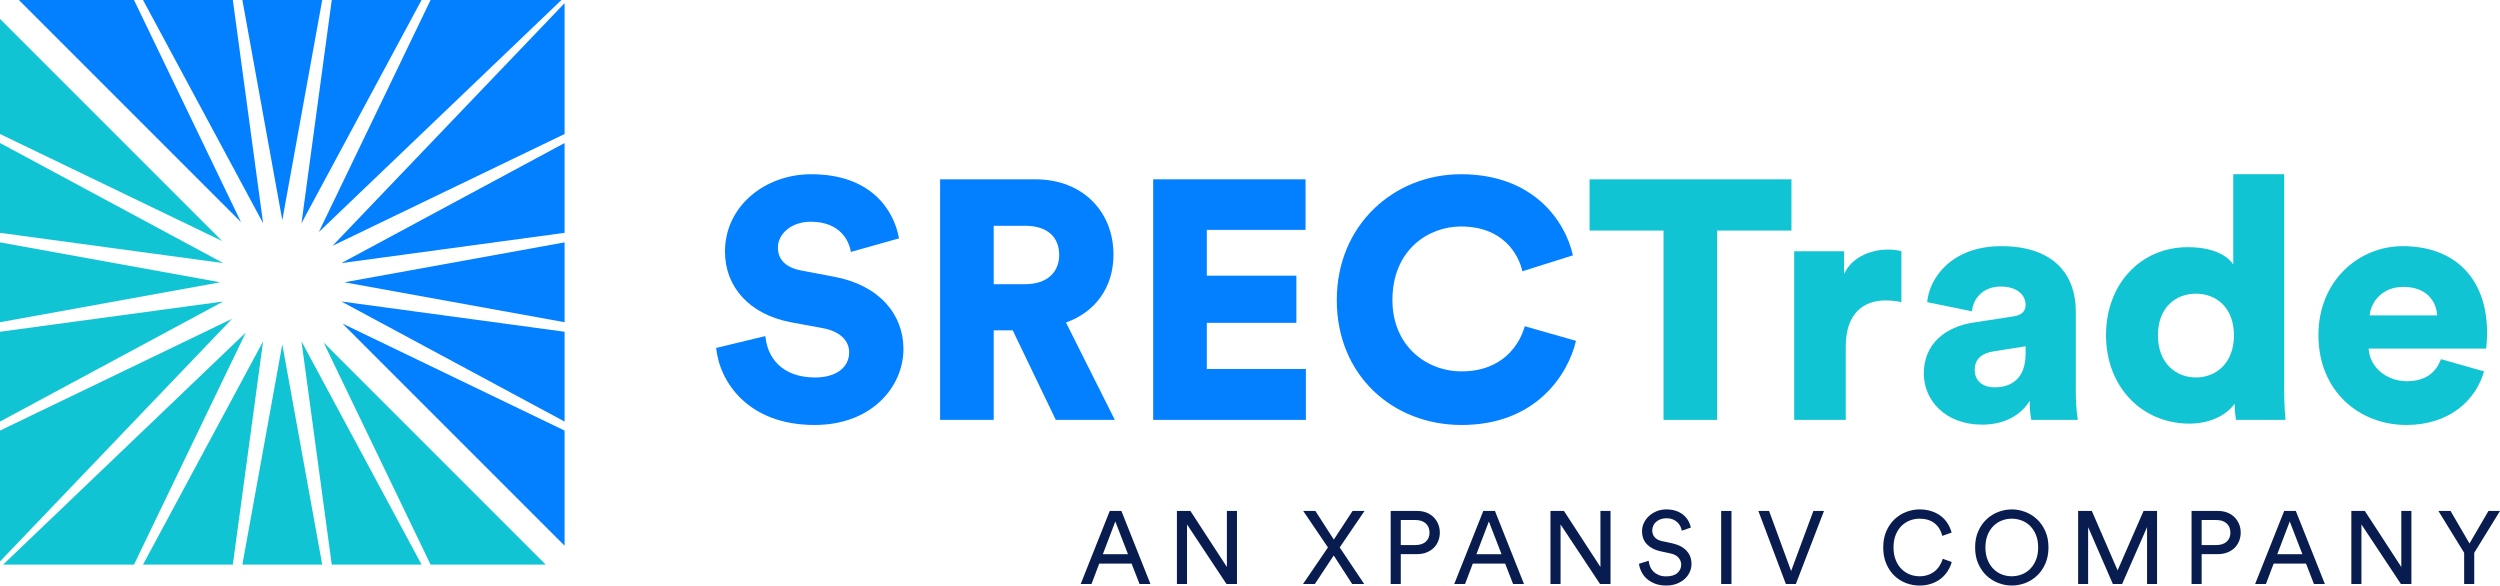 <?xml version="1.0" encoding="UTF-8"?>
<svg xmlns="http://www.w3.org/2000/svg" width="630.946" height="147.776" viewBox="0 0 630.946 147.776">
  <defs>
    <style>
      .cls-1 {
        fill: #0380ff;
      }

      .cls-2 {
        fill: #11c4d4;
      }

      .cls-3 {
        fill: #081c4f;
      }
    </style>
  </defs>
  <g id="Layer_2" data-name="Layer 2"/>
  <g id="Layer_1" data-name="Layer 1">
    <g>
      <g>
        <g>
          <path class="cls-1" d="M214.737,63.582c-.429-2.826-2.74-7.621-10.104-7.621-5.053,0-8.307,3.168-8.307,6.508,0,2.911,1.798,5.052,5.994,5.822l8.135,1.542c11.56,2.141,17.555,9.591,17.555,18.239,0,9.506-7.964,19.182-22.436,19.182-16.784,0-23.977-10.875-24.833-19.439l12.417-2.997c.514,5.566,4.281,10.447,12.588,10.447,5.309,0,8.562-2.569,8.562-6.337,0-3.083-2.483-5.309-6.508-6.08l-8.307-1.541c-10.275-1.97-16.526-8.82-16.526-17.811,0-11.475,10.104-19.524,21.75-19.524,15.157,0,20.895,9.077,22.179,16.185l-12.159,3.426Z"/>
          <path class="cls-1" d="M255.586,83.364h-4.795v22.606h-13.53V45.257h24.062c11.988,0,19.695,8.221,19.695,19.01,0,8.221-4.538,14.472-11.988,17.127l12.331,24.576h-14.9l-10.875-22.606Zm3.168-11.646c5.566,0,8.563-3.083,8.563-7.364,0-4.539-2.997-7.364-8.563-7.364h-7.963v14.729h7.963Z"/>
          <path class="cls-1" d="M291.041,105.97V45.257h38.449v12.759h-24.919v11.56h22.606v11.902h-22.606v11.646h25.004v12.845h-38.534Z"/>
          <path class="cls-1" d="M337.372,75.742c0-18.925,14.386-31.77,31.341-31.77,18.24,0,26.289,11.731,28.259,20.467l-12.759,4.024c-.942-4.196-4.796-11.304-15.5-11.304-8.135,0-17.297,5.823-17.297,18.582,0,11.39,8.392,17.983,17.469,17.983,10.532,0,14.729-7.022,15.928-11.39l12.93,3.683c-1.969,8.392-10.019,21.236-28.857,21.236-17.469,0-31.513-12.588-31.513-31.513Z"/>
          <path class="cls-2" d="M433.37,58.187v47.783h-13.53V58.187h-18.668v-12.93h50.951v12.93h-18.753Z"/>
          <path class="cls-2" d="M479.872,76.255c-1.455-.342-2.825-.428-4.11-.428-5.224,0-9.933,3.083-9.933,11.56v18.582h-13.017V63.41h12.588v5.737c2.227-4.795,7.621-6.165,11.047-6.165,1.284,0,2.568,.171,3.425,.428v12.845Z"/>
          <path class="cls-2" d="M498.113,81.394l10.019-1.542c2.312-.342,3.083-1.455,3.083-2.911,0-2.483-2.141-4.624-6.252-4.624-4.538,0-7.021,3.083-7.278,6.251l-11.304-2.312c.514-6.079,6.166-14.129,18.668-14.129,13.787,0,18.839,7.707,18.839,16.441v20.809c0,3.34,.429,6.166,.515,6.594h-11.732c-.085-.343-.428-1.884-.428-4.796-2.227,3.597-6.337,5.995-11.988,5.995-9.334,0-14.729-6.166-14.729-12.931,0-7.536,5.566-11.817,12.589-12.845Zm13.102,7.878v-1.884l-8.05,1.284c-2.74,.429-4.795,1.713-4.795,4.71,0,2.227,1.455,4.367,5.052,4.367,3.853,0,7.793-1.884,7.793-8.477Z"/>
          <path class="cls-2" d="M576.469,98.349c0,3.853,.257,6.679,.343,7.621h-12.502c-.086-.514-.343-2.397-.343-4.11-1.97,2.911-6.251,5.053-11.39,5.053-11.988,0-21.065-9.249-21.065-22.351,0-12.674,8.563-22.179,20.638-22.179,7.278,0,10.447,2.74,11.475,4.367v-22.778h12.845v54.377Zm-22.264-3.083c5.052,0,9.59-3.597,9.59-10.618,0-7.107-4.538-10.533-9.59-10.533s-9.592,3.426-9.592,10.533c0,7.021,4.539,10.618,9.592,10.618Z"/>
          <path class="cls-2" d="M626.909,93.725c-2.056,7.364-8.82,13.529-19.61,13.529-11.731,0-22.179-8.392-22.179-22.692,0-13.701,10.19-22.436,21.237-22.436,13.188,0,21.322,8.135,21.322,21.836,0,1.799-.171,3.769-.257,4.025h-29.629c.257,4.795,4.624,8.221,9.677,8.221,4.71,0,7.364-2.227,8.562-5.566l10.876,3.083Zm-11.817-14.13c-.171-3.254-2.397-7.192-8.563-7.192-5.481,0-8.221,4.024-8.477,7.192h17.041Z"/>
        </g>
        <g>
          <path class="cls-3" d="M285.589,142.238h-8.164l-1.95,5.148h-2.729l7.332-18.434h2.938l7.332,18.434h-2.756l-2.002-5.148Zm-7.254-2.365h6.344l-3.198-8.269-3.146,8.269Z"/>
          <path class="cls-3" d="M309.535,147.387l-9.958-15.028v15.028h-2.548v-18.434h3.406l9.204,14.144v-14.144h2.548v18.434h-2.652Z"/>
          <path class="cls-3" d="M338.109,138.156l6.188,9.23h-3.042l-4.653-7.202-4.759,7.202h-2.989l6.292-9.23-6.24-9.203h3.068l4.653,7.228,4.732-7.228h3.016l-6.266,9.203Z"/>
          <path class="cls-3" d="M353.527,139.846v7.54h-2.548v-18.434h6.708c.85,0,1.625,.139,2.327,.416s1.3,.662,1.794,1.156,.88,1.07,1.157,1.73,.416,1.378,.416,2.158c0,.779-.139,1.504-.416,2.171s-.663,1.239-1.157,1.716-1.092,.854-1.794,1.131-1.478,.416-2.327,.416h-4.16Zm3.692-2.288c1.109,0,1.98-.281,2.613-.845,.632-.564,.949-1.321,.949-2.275,0-.987-.317-1.768-.949-2.34-.633-.572-1.504-.858-2.613-.858h-3.692v6.318h3.692Z"/>
          <path class="cls-3" d="M379.865,142.238h-8.164l-1.95,5.148h-2.729l7.332-18.434h2.938l7.332,18.434h-2.756l-2.002-5.148Zm-7.254-2.365h6.344l-3.198-8.269-3.146,8.269Z"/>
          <path class="cls-3" d="M403.811,147.387l-9.958-15.028v15.028h-2.548v-18.434h3.406l9.204,14.144v-14.144h2.548v18.434h-2.652Z"/>
          <path class="cls-3" d="M424.454,133.944c-.052-.329-.165-.68-.338-1.053-.174-.372-.416-.715-.729-1.027-.311-.311-.701-.567-1.17-.767-.468-.199-1.022-.299-1.664-.299-.519,0-.996,.078-1.43,.234-.434,.155-.81,.372-1.131,.649-.321,.277-.568,.603-.741,.976-.173,.372-.26,.775-.26,1.209,0,.658,.199,1.226,.598,1.702,.398,.477,.988,.803,1.769,.976l2.756,.598c1.542,.347,2.726,.971,3.549,1.872s1.235,2.002,1.235,3.302c0,.711-.147,1.395-.442,2.055-.295,.658-.72,1.239-1.273,1.741-.556,.503-1.223,.906-2.003,1.209-.779,.304-1.663,.455-2.651,.455-1.109,0-2.076-.165-2.899-.493-.823-.329-1.517-.755-2.08-1.274-.564-.52-1.001-1.105-1.312-1.755-.312-.65-.512-1.305-.599-1.963l2.444-.78c.052,.519,.178,1.019,.377,1.495s.485,.896,.858,1.261c.372,.364,.823,.654,1.352,.871s1.14,.325,1.833,.325c1.266,0,2.214-.286,2.848-.858,.632-.571,.948-1.265,.948-2.08,0-.658-.226-1.252-.676-1.78-.451-.529-1.144-.889-2.08-1.079l-2.626-.572c-1.317-.295-2.397-.862-3.237-1.703s-1.261-1.954-1.261-3.341c0-.729,.156-1.421,.468-2.08,.312-.658,.741-1.239,1.287-1.742,.546-.502,1.191-.905,1.938-1.209,.745-.303,1.542-.455,2.392-.455,1.04,0,1.929,.144,2.665,.43,.736,.285,1.353,.654,1.846,1.105,.494,.451,.88,.945,1.157,1.482s.468,1.057,.572,1.56l-2.288,.806Z"/>
          <path class="cls-3" d="M434.387,147.387v-18.434h2.601v18.434h-2.601Z"/>
          <path class="cls-3" d="M457.657,128.953h2.679l-7.099,18.434h-2.522l-6.942-18.434h2.704l5.564,15.157,5.615-15.157Z"/>
          <path class="cls-3" d="M484.437,147.776c-1.195,0-2.345-.212-3.444-.637-1.102-.425-2.072-1.044-2.912-1.859-.841-.815-1.518-1.819-2.028-3.016-.512-1.196-.767-2.565-.767-4.108,0-1.542,.26-2.907,.779-4.095,.52-1.187,1.209-2.188,2.067-3.003,.857-.815,1.837-1.434,2.938-1.858s2.224-.638,3.367-.638c1.058,0,2.028,.139,2.912,.416s1.673,.668,2.366,1.17c.693,.503,1.278,1.118,1.755,1.847,.477,.728,.836,1.533,1.079,2.418l-2.366,.832c-.347-1.404-1.01-2.478-1.989-3.225-.98-.745-2.231-1.118-3.757-1.118-.832,0-1.643,.152-2.431,.455-.789,.304-1.491,.759-2.106,1.365-.615,.607-1.105,1.365-1.469,2.275s-.546,1.963-.546,3.158c0,1.196,.182,2.249,.546,3.159s.854,1.673,1.469,2.288,1.317,1.075,2.106,1.378c.788,.304,1.599,.455,2.431,.455,.78,0,1.491-.112,2.132-.338,.642-.225,1.209-.533,1.703-.923s.91-.858,1.248-1.404,.603-1.131,.793-1.755l2.263,.832c-.243,.867-.607,1.664-1.093,2.392-.485,.729-1.07,1.353-1.755,1.872-.685,.52-1.474,.928-2.366,1.223-.893,.294-1.867,.441-2.925,.441Z"/>
          <path class="cls-3" d="M498.477,138.156c0-1.542,.264-2.907,.793-4.095,.528-1.187,1.226-2.188,2.093-3.003,.867-.815,1.855-1.434,2.964-1.858s2.245-.638,3.406-.638,2.297,.213,3.406,.638,2.097,1.044,2.964,1.858c.866,.815,1.565,1.816,2.093,3.003,.528,1.188,.793,2.553,.793,4.095,0,1.543-.265,2.912-.793,4.108s-1.227,2.201-2.093,3.016c-.867,.815-1.855,1.435-2.964,1.859s-2.245,.637-3.406,.637-2.297-.212-3.406-.637-2.097-1.044-2.964-1.859c-.867-.815-1.565-1.819-2.093-3.016-.529-1.196-.793-2.565-.793-4.108Zm2.6,0c0,1.196,.186,2.249,.56,3.159,.372,.91,.866,1.673,1.481,2.288s1.322,1.075,2.119,1.378c.797,.304,1.629,.455,2.496,.455,.85,0,1.677-.151,2.483-.455,.806-.303,1.517-.763,2.132-1.378s1.109-1.378,1.481-2.288c.373-.91,.56-1.963,.56-3.159,0-1.195-.186-2.248-.56-3.158-.372-.91-.866-1.668-1.481-2.275-.615-.606-1.326-1.062-2.132-1.365-.807-.303-1.634-.455-2.483-.455-.867,0-1.699,.152-2.496,.455-.797,.304-1.504,.759-2.119,1.365-.615,.607-1.109,1.365-1.481,2.275-.373,.91-.56,1.963-.56,3.158Z"/>
          <path class="cls-3" d="M541.871,147.387v-14.352l-6.292,14.352h-2.34l-6.24-14.352v14.352h-2.522v-18.434h3.458l6.5,15.002,6.553-15.002h3.405v18.434h-2.522Z"/>
          <path class="cls-3" d="M555.65,139.846v7.54h-2.548v-18.434h6.708c.85,0,1.625,.139,2.327,.416s1.3,.662,1.794,1.156,.88,1.07,1.157,1.73,.416,1.378,.416,2.158c0,.779-.139,1.504-.416,2.171s-.663,1.239-1.157,1.716-1.092,.854-1.794,1.131-1.478,.416-2.327,.416h-4.16Zm3.692-2.288c1.109,0,1.98-.281,2.613-.845,.632-.564,.949-1.321,.949-2.275,0-.987-.317-1.768-.949-2.34-.633-.572-1.504-.858-2.613-.858h-3.692v6.318h3.692Z"/>
          <path class="cls-3" d="M581.988,142.238h-8.164l-1.95,5.148h-2.729l7.332-18.434h2.938l7.332,18.434h-2.756l-2.002-5.148Zm-7.254-2.365h6.344l-3.198-8.269-3.146,8.269Z"/>
          <path class="cls-3" d="M605.934,147.387l-9.958-15.028v15.028h-2.548v-18.434h3.406l9.204,14.144v-14.144h2.548v18.434h-2.652Z"/>
          <path class="cls-3" d="M615.398,128.953h3.067l4.784,8.216,4.784-8.216h2.912l-6.5,10.556v7.878h-2.548v-7.878l-6.5-10.556Z"/>
        </g>
      </g>
      <g>
        <g>
          <polygon class="cls-1" points="76.089 56.336 106.394 0 83.728 0 76.089 56.336"/>
          <polygon class="cls-1" points="71.245 55.568 81.321 0 61.168 0 71.245 55.568"/>
          <polygon class="cls-1" points="83.927 62.031 142.489 33.819 142.489 .796 83.927 62.031"/>
          <polygon class="cls-1" points="80.459 58.562 141.694 0 108.67 0 80.459 58.562"/>
          <polygon class="cls-1" points="142.489 36.095 86.154 66.4 142.489 58.761 142.489 36.095"/>
          <polygon class="cls-1" points="86.436 81.668 142.489 137.721 142.489 108.671 86.436 81.668"/>
          <polygon class="cls-1" points="86.921 71.245 142.489 81.321 142.489 61.168 86.921 71.245"/>
          <polygon class="cls-1" points="33.819 0 4.768 0 4.768 0 60.821 56.053 33.819 0"/>
          <polygon class="cls-1" points="86.154 76.089 142.489 106.394 142.489 83.728 86.154 76.089"/>
          <polygon class="cls-1" points="66.4 56.336 58.761 0 36.095 0 66.4 56.336"/>
        </g>
        <g>
          <polygon class="cls-2" points="58.562 80.459 0 108.671 0 141.693 58.562 80.459"/>
          <polygon class="cls-2" points="62.03 83.927 .795 142.489 33.819 142.489 62.03 83.927"/>
          <polygon class="cls-2" points="56.335 76.089 0 83.728 0 106.394 56.335 76.089"/>
          <polygon class="cls-2" points="0 36.095 0 58.761 56.335 66.4 0 36.095"/>
          <polygon class="cls-2" points="55.568 71.245 0 61.168 0 81.321 55.568 71.245"/>
          <polygon class="cls-2" points="66.4 86.153 36.095 142.489 58.761 142.489 66.4 86.153"/>
          <polygon class="cls-2" points="0 33.819 56.055 60.823 0 4.768 0 33.819"/>
          <polygon class="cls-2" points="108.67 142.489 137.721 142.489 137.721 142.489 81.668 86.437 108.67 142.489"/>
          <polygon class="cls-2" points="76.089 86.153 83.728 142.489 106.394 142.489 76.089 86.153"/>
          <polygon class="cls-2" points="71.245 86.921 61.168 142.489 81.321 142.489 71.245 86.921"/>
        </g>
      </g>
    </g>
  </g>
</svg>